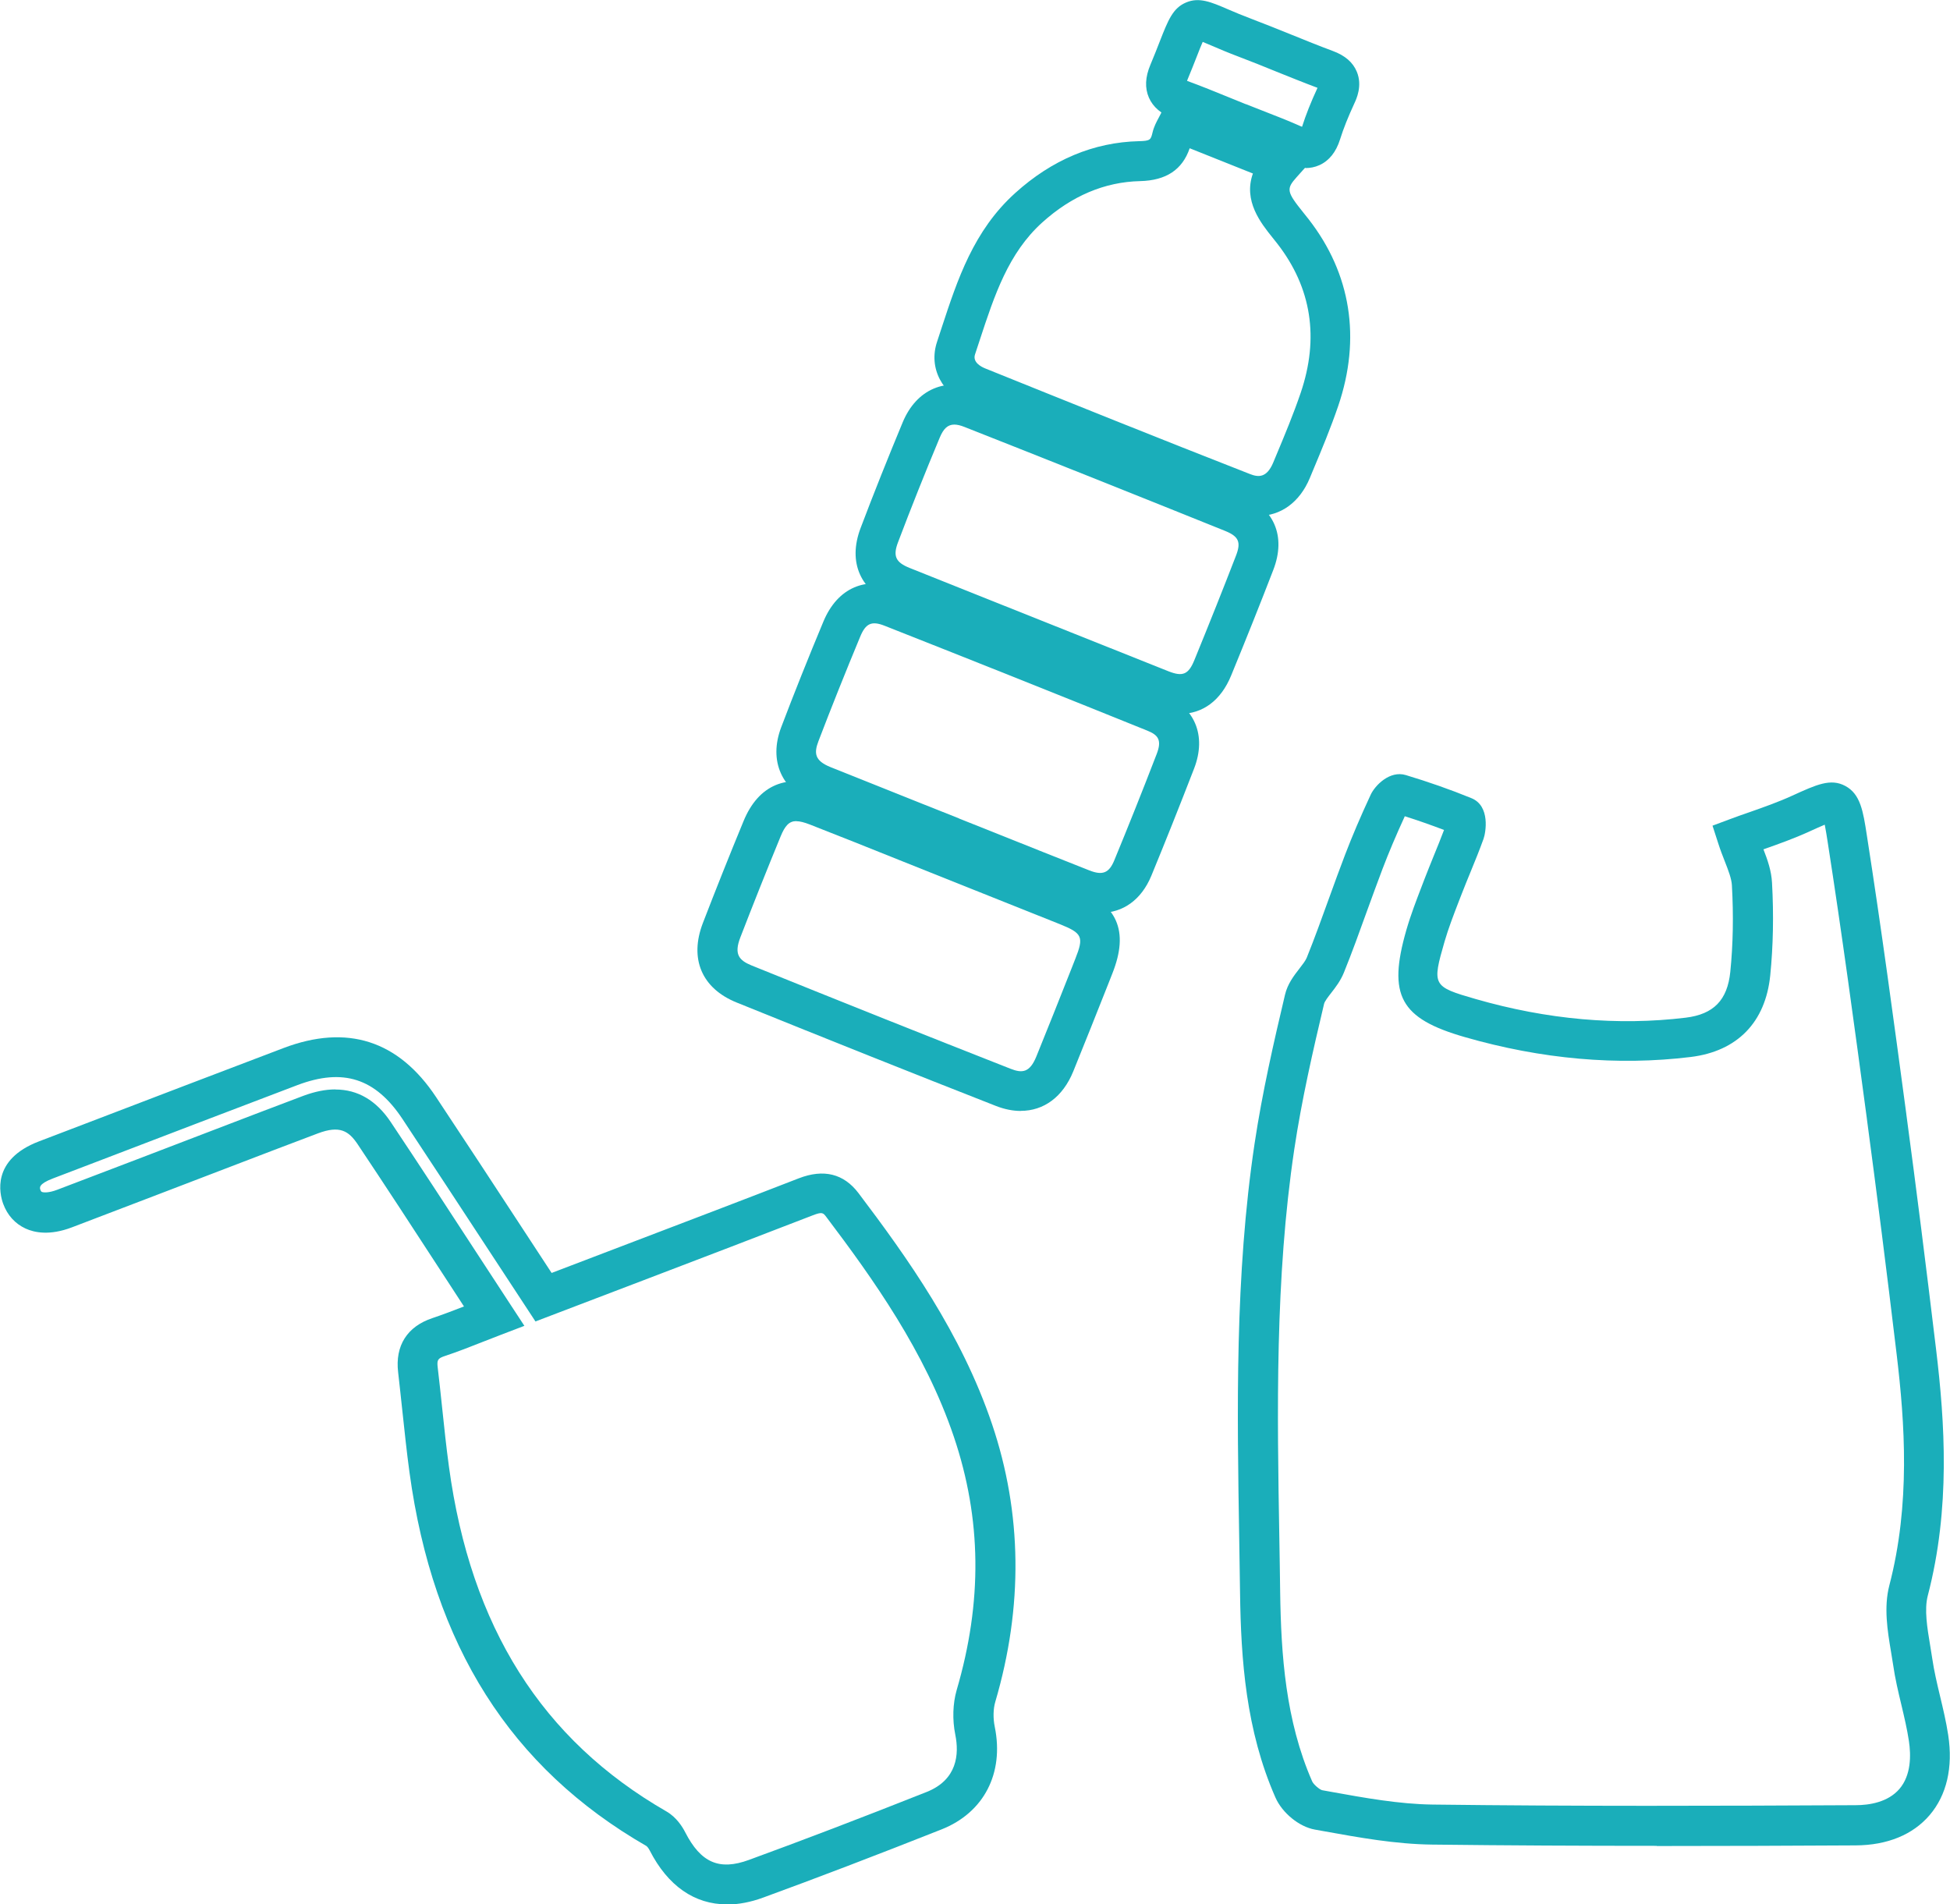 <?xml version="1.0" encoding="UTF-8"?><svg id="Livello_2" xmlns="http://www.w3.org/2000/svg" viewBox="0 0 218.25 213.14"><defs><style>.cls-1{fill:#1aaeba;}</style></defs><g id="Livello_1-2"><g><path class="cls-1" d="M81.35,213.14c-3.61,0-6.6-2.06-8.63-6.03-.14-.28-.31-.46-.37-.5-15.2-8.75-23.88-22.44-26.52-41.83-.31-2.27-.55-4.58-.79-6.81-.16-1.46-.31-2.93-.48-4.39-.35-2.97,1.01-5.12,3.85-6.06,1.16-.39,2.31-.83,3.52-1.3-.81-1.24-1.61-2.47-2.41-3.7-3.24-4.98-6.3-9.68-9.48-14.44-1.01-1.51-2.01-2.15-4.46-1.23-3.24,1.22-6.48,2.46-9.71,3.7l-8.3,3.18c-3.18,1.21-6.35,2.43-9.53,3.64-2.47,.94-4.18,.59-5.18,.13-1.17-.54-2.03-1.49-2.5-2.76-.41-1.12-1.34-4.95,3.99-6.99l4.95-1.89c7.47-2.86,14.95-5.72,22.43-8.56,7.12-2.7,12.87-.86,17.08,5.49,3.22,4.85,6.41,9.72,9.63,14.64l3.3,5.04,9.33-3.56c6.11-2.33,12.23-4.66,18.33-7.03,2.79-1.08,5.04-.52,6.69,1.66,5.43,7.18,11.51,15.69,14.94,25.84,3.37,9.97,3.5,20.43,.37,31.08-.24,.8-.26,1.86-.06,2.82,1.06,5.2-1.23,9.6-5.96,11.47-7.4,2.93-13.94,5.43-19.99,7.64-1.4,.51-2.74,.76-4.01,.77ZM37.54,121.94c2.5,0,4.58,1.22,6.2,3.65,3.19,4.78,6.26,9.49,9.51,14.48,1.29,1.99,2.6,3.99,3.92,6l1.52,2.32-2.59,.99c-.68,.26-1.33,.52-1.98,.77-1.47,.58-2.86,1.13-4.31,1.61-.81,.27-.92,.44-.82,1.29,.18,1.48,.33,2.96,.49,4.45,.23,2.2,.47,4.47,.77,6.67,2.44,17.93,10.4,30.55,24.34,38.57,1.13,.65,1.8,1.74,2.1,2.33,1.75,3.41,3.81,4.31,7.12,3.1,6.02-2.2,12.52-4.68,19.88-7.6,3.47-1.37,3.67-4.25,3.23-6.42-.34-1.67-.28-3.48,.15-4.98,2.9-9.89,2.8-19.17-.32-28.39-3.22-9.51-9.05-17.67-14.27-24.58-.35-.46-.45-.59-1.51-.18-6.11,2.37-12.23,4.7-18.35,7.04l-12.69,4.84-5.28-8.05c-3.22-4.91-6.4-9.77-9.61-14.62-3.02-4.55-6.64-5.72-11.76-3.78-7.48,2.84-14.95,5.7-22.42,8.56l-4.95,1.89c-1.62,.62-1.47,1.04-1.39,1.27,.07,.19,.13,.21,.16,.23,.18,.08,.76,.13,1.73-.24,3.18-1.21,6.35-2.42,9.52-3.63l8.3-3.18c3.24-1.24,6.49-2.49,9.74-3.71,1.27-.47,2.45-.71,3.55-.71Z"/><g><path class="cls-1" d="M140.87,57.75c-.83,0-1.71-.17-2.6-.52-10.24-4.01-20.31-8.06-29.67-11.83-3.17-1.28-4.7-4.22-3.72-7.15,.18-.54,.36-1.08,.53-1.62,1.75-5.32,3.55-10.82,8.22-15.03,4.13-3.73,8.79-5.68,13.86-5.8,1.28-.03,1.31-.16,1.51-.99,.16-.66,.45-1.19,.68-1.62,.08-.14,.16-.29,.23-.44l.9-1.89,16.46,6.57-2.13,2.38c-1.2,1.34-1.15,1.64,.74,3.99,.19,.24,.39,.49,.59,.74,4.74,6.1,5.88,13.33,3.31,20.89-.85,2.49-1.87,4.94-2.86,7.3l-.32,.77c-1.14,2.74-3.27,4.24-5.75,4.24Zm-7.72-41.15c-.82,2.4-2.64,3.6-5.54,3.67-3.97,.09-7.66,1.65-10.97,4.64-3.78,3.42-5.33,8.12-6.97,13.11-.18,.55-.36,1.1-.54,1.64-.3,.89,.7,1.4,1.15,1.58,9.35,3.77,19.4,7.82,29.63,11.82,.92,.36,1.86,.45,2.59-1.28l.32-.77c.96-2.29,1.95-4.67,2.75-7.02,2.1-6.16,1.22-11.78-2.6-16.71-.18-.23-.36-.46-.54-.68-1.3-1.62-3.3-4.11-2.2-7.18l-7.06-2.82Z"/><path class="cls-1" d="M114.26,124.34c-.88,0-1.82-.18-2.79-.56-9.31-3.65-18.8-7.44-29.03-11.58-3.9-1.58-5.31-4.9-3.77-8.9,1.45-3.76,2.98-7.6,4.55-11.4,1.67-4.06,4.88-5.41,9.03-3.8,3.37,1.31,6.73,2.66,10.09,4l8.19,3.27c3.25,1.29,6.49,2.59,9.74,3.89,4.81,1.94,6.12,4.93,4.23,9.69l-.46,1.17c-1.3,3.27-2.59,6.54-3.92,9.8-1.17,2.86-3.3,4.41-5.87,4.41Zm-25.13-32.44c-.81,0-1.27,.52-1.76,1.71-1.55,3.77-3.07,7.58-4.51,11.31-.74,1.91-.12,2.57,1.27,3.14,10.21,4.13,19.69,7.91,28.98,11.56,1.3,.51,2.14,.44,2.88-1.37,1.32-3.24,2.61-6.5,3.9-9.76l.46-1.17c.98-2.47,.8-2.87-1.74-3.89-3.24-1.3-6.48-2.59-9.72-3.88l-8.21-3.28c-3.34-1.34-6.68-2.68-10.04-3.99-.62-.24-1.11-.37-1.52-.37Z"/><path class="cls-1" d="M123.17,102.17c-.91,0-1.87-.19-2.87-.58-3.41-1.34-6.82-2.71-10.23-4.07l-8.53-3.41c-3.42-1.36-6.84-2.72-10.25-4.1-3.82-1.54-5.29-4.85-3.85-8.63,1.44-3.79,3.03-7.77,4.72-11.82,1.58-3.78,4.76-5.16,8.53-3.67,10.17,4.02,20.07,7.97,29.41,11.74,3.62,1.46,4.98,4.67,3.55,8.38-1.68,4.34-3.25,8.27-4.79,12.01-1.12,2.7-3.18,4.15-5.68,4.15Zm-15.83-10.56l4.39,1.75c3.4,1.36,6.8,2.72,10.2,4.06,1.47,.58,2.2,.29,2.78-1.12,1.53-3.71,3.09-7.6,4.75-11.91,.62-1.6,.13-2.14-1.06-2.62-9.33-3.77-19.22-7.72-29.38-11.73-1.46-.58-2.13-.28-2.75,1.23-1.67,4.02-3.24,7.95-4.67,11.69-.5,1.32-.44,2.17,1.34,2.89,3.41,1.37,6.82,2.73,10.23,4.09l4.15,1.65Z"/><path class="cls-1" d="M132.09,79.91c-.92,0-1.9-.2-2.93-.61-3.49-1.38-6.98-2.78-10.47-4.17l-8.41-3.36c-3.38-1.35-6.75-2.69-10.13-4.05-3.85-1.55-5.29-4.77-3.83-8.62,1.47-3.88,3.06-7.86,4.71-11.83,1.55-3.72,4.83-5.12,8.56-3.65,9.47,3.74,19.3,7.66,29.22,11.66,3.79,1.53,5.17,4.71,3.7,8.51-1.42,3.68-2.96,7.54-4.71,11.8-1.15,2.82-3.2,4.31-5.72,4.31Zm-25.28-32.39c-.74,0-1.22,.46-1.64,1.48-1.64,3.92-3.21,7.86-4.66,11.69-.59,1.55-.27,2.25,1.31,2.88,3.37,1.35,6.74,2.7,10.11,4.04l8.42,3.36c3.48,1.39,6.97,2.79,10.45,4.17,1.58,.62,2.22,.34,2.87-1.24,1.73-4.23,3.26-8.07,4.67-11.72,.58-1.5,.3-2.14-1.2-2.75-9.9-3.99-19.72-7.91-29.18-11.64-.45-.18-.82-.27-1.15-.27Z"/><path class="cls-1" d="M146.13,18.79c-1.06,0-1.97-.4-2.35-.57-1.35-.59-2.77-1.15-4.14-1.68-.62-.24-1.25-.49-1.87-.73h0c-.65-.26-1.3-.52-1.95-.79-1.47-.6-2.99-1.22-4.49-1.76-1.36-.49-2.28-1.28-2.74-2.33-.47-1.08-.42-2.29,.17-3.69,.43-1.02,.76-1.87,1.04-2.59,.95-2.42,1.47-3.76,2.97-4.38,1.45-.61,2.79-.04,4.64,.76,.74,.32,1.67,.71,2.81,1.14,1.45,.55,2.88,1.13,4.32,1.71,1.51,.61,3.08,1.25,4.62,1.82,1.38,.51,2.26,1.27,2.7,2.33,.65,1.57-.05,3.06-.28,3.55-.7,1.52-1.21,2.79-1.59,4-.45,1.44-1.23,2.41-2.31,2.9-.53,.24-1.06,.33-1.56,.33Zm-6.7-7.14c.61,.24,1.22,.48,1.83,.72,1.42,.55,2.88,1.12,4.32,1.76,.05,.02,.1,.04,.15,.06,.43-1.35,.98-2.74,1.73-4.36-1.55-.58-3.1-1.21-4.6-1.81-1.4-.57-2.8-1.14-4.21-1.67-1.24-.47-2.21-.88-2.99-1.22-.35-.15-.73-.31-1.05-.44-.19,.43-.42,1.01-.64,1.58-.29,.74-.64,1.63-1.08,2.69-.01,.03-.02,.06-.03,.09h0c1.58,.58,3.14,1.21,4.65,1.83,.64,.26,1.28,.52,1.92,.78h0Z"/></g><path class="cls-1" d="M185.44,206.59c-8.32,0-16.77-.04-25.16-.14-4.11-.05-8.18-.79-12.12-1.5l-1-.18c-1.75-.31-3.65-1.86-4.41-3.59-3.31-7.53-3.86-15.45-3.96-22.89-.03-1.96-.06-3.92-.09-5.88-.24-14.57-.5-29.63,1.72-44.44,.86-5.72,2.15-11.35,3.4-16.63,.29-1.23,1-2.14,1.62-2.94,.35-.45,.67-.87,.81-1.2,.89-2.2,1.71-4.49,2.51-6.7,.59-1.62,1.17-3.24,1.79-4.85,.79-2.06,1.72-4.25,2.86-6.7,.48-1.04,2.14-2.75,3.94-2.2,2.49,.75,4.96,1.61,7.33,2.58,2.15,.87,1.61,3.87,1.36,4.56-.45,1.25-.95,2.48-1.44,3.67-.34,.82-.67,1.64-.99,2.46l-.32,.82c-.6,1.56-1.17,3.03-1.61,4.54-1.42,4.92-1.35,5.04,3.47,6.43,8.02,2.31,15.93,3.01,23.52,2.09,3.13-.38,4.67-1.97,4.99-5.13,.31-3.05,.37-6.31,.18-9.68-.04-.75-.39-1.65-.8-2.7-.24-.61-.49-1.25-.71-1.94l-.66-2.04,2.01-.75c.69-.26,1.4-.51,2.13-.76,1.59-.56,3.24-1.14,4.79-1.85,2.7-1.23,4.29-1.97,5.94-1.08,1.69,.91,1.99,2.83,2.4,5.5,1.62,10.36,3.04,20.92,4.41,31.13l.03,.25c1.08,8.02,2.16,16.6,3.32,26.24,.97,8.1,1.62,17.7-.94,27.51-.4,1.54-.06,3.59,.27,5.57,.08,.51,.17,1.01,.24,1.5,.2,1.36,.52,2.71,.86,4.14,.34,1.42,.69,2.88,.92,4.39,.55,3.62-.17,6.71-2.08,8.95-1.88,2.2-4.74,3.37-8.28,3.39-7.22,.04-14.69,.07-22.27,.07Zm-28.22-115.21c-.98,2.13-1.79,4.05-2.48,5.86-.6,1.58-1.18,3.18-1.76,4.77-.81,2.25-1.65,4.58-2.57,6.85-.37,.91-.92,1.63-1.42,2.27-.35,.45-.74,.95-.8,1.24-1.23,5.19-2.5,10.71-3.33,16.26-2.16,14.44-1.92,29.32-1.67,43.7,.03,1.96,.07,3.93,.09,5.89,.1,6.96,.6,14.35,3.58,21.15,.16,.36,.82,.91,1.11,.99l.99,.18c3.76,.68,7.64,1.38,11.38,1.43,15.99,.2,32.21,.15,47.34,.07,1.54,0,3.63-.33,4.91-1.82,1.32-1.54,1.3-3.77,1.06-5.37-.2-1.32-.51-2.64-.84-4.03-.35-1.46-.71-2.97-.93-4.52-.07-.47-.15-.94-.23-1.42-.39-2.33-.83-4.97-.19-7.44,2.37-9.09,1.74-18.17,.82-25.85-1.15-9.62-2.24-18.18-3.31-26.18l-.03-.25c-1.37-10.19-2.79-20.72-4.4-31.04-.07-.46-.19-1.21-.31-1.82-.49,.2-1.11,.49-1.69,.75-1.77,.81-3.5,1.42-5.17,2.01,.46,1.18,.89,2.4,.96,3.74,.2,3.6,.13,7.09-.2,10.37-.53,5.25-3.69,8.49-8.9,9.13-8.19,1-16.7,.25-25.3-2.23-7.23-2.08-8.63-4.66-6.53-11.97,.49-1.7,1.12-3.33,1.73-4.92l.31-.81c.33-.86,.68-1.71,1.02-2.56,.41-1,.8-1.96,1.16-2.92-1.45-.55-2.92-1.07-4.41-1.54Z"/></g></g></svg>